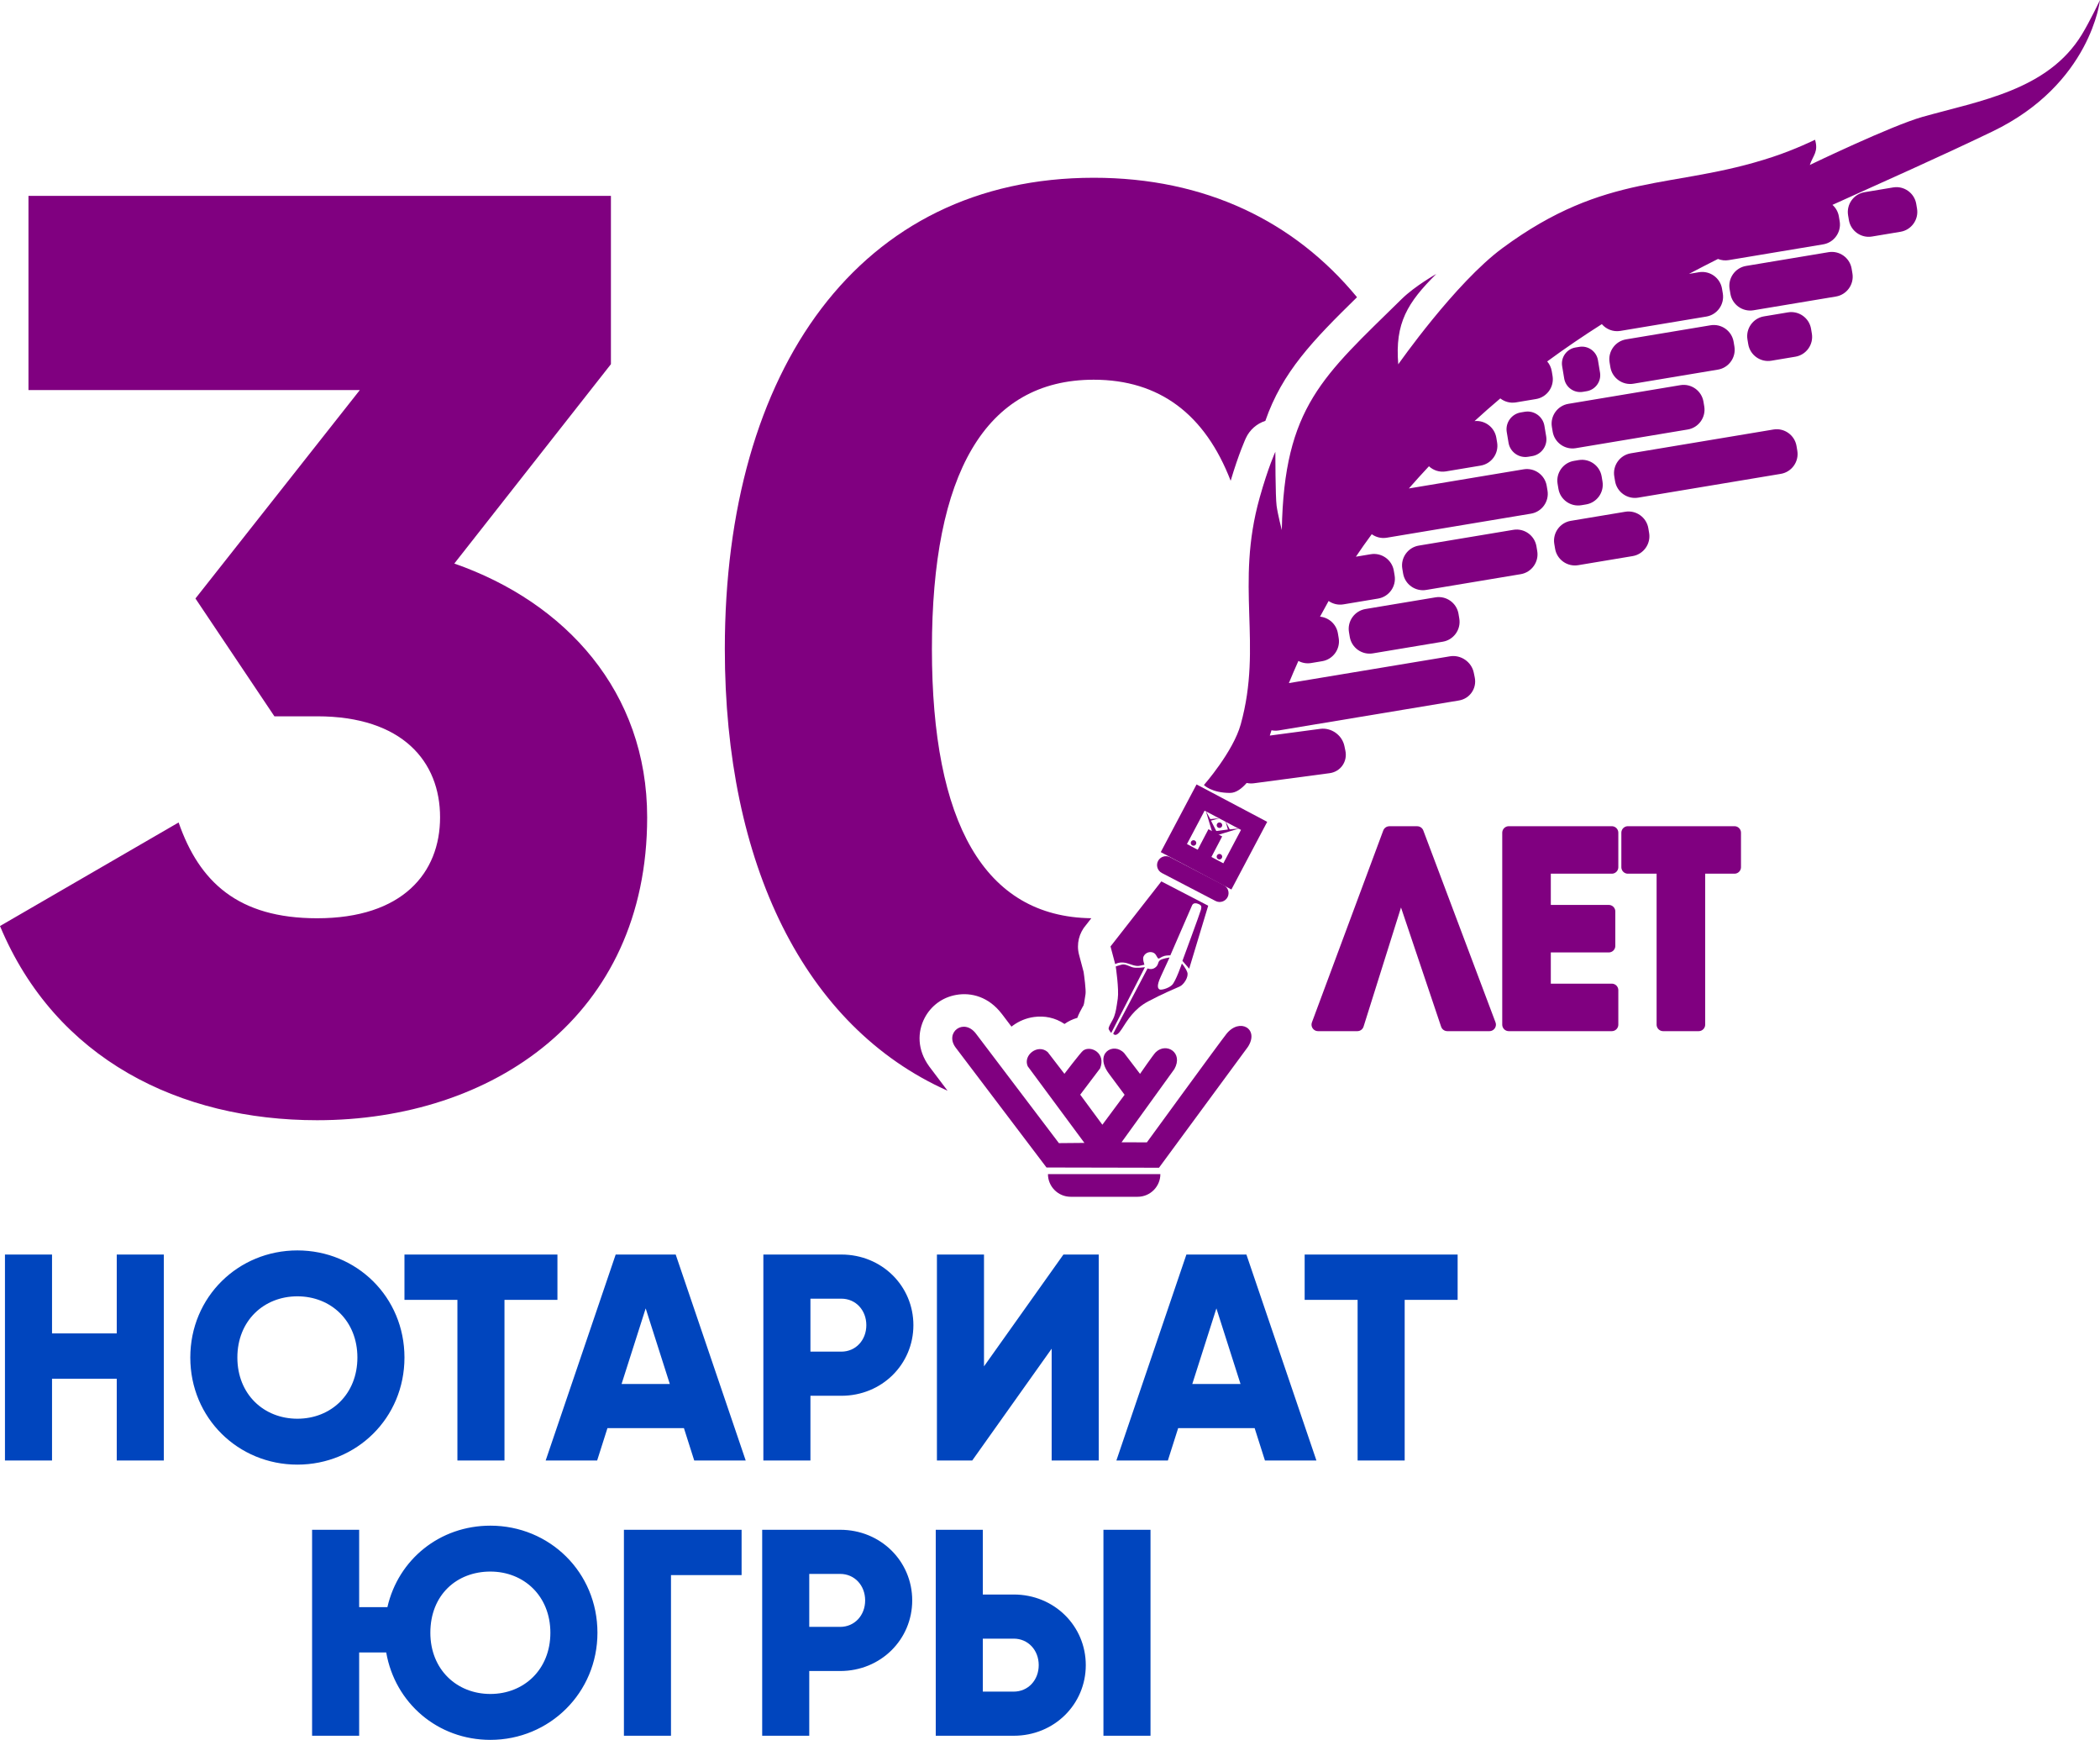 <?xml version="1.0" encoding="UTF-8"?> <svg xmlns="http://www.w3.org/2000/svg" xmlns:xlink="http://www.w3.org/1999/xlink" xmlns:xodm="http://www.corel.com/coreldraw/odm/2003" xml:space="preserve" width="191.079mm" height="158.278mm" version="1.1" style="shape-rendering:geometricPrecision; text-rendering:geometricPrecision; image-rendering:optimizeQuality; fill-rule:evenodd; clip-rule:evenodd" viewBox="0 0 18165.51 15047.22"> <defs> <style type="text/css"> .str1 {stroke:purple;stroke-width:134.15;stroke-miterlimit:22.926} .str0 {stroke:purple;stroke-width:167.69;stroke-miterlimit:22.926} .str2 {stroke:purple;stroke-width:112.86;stroke-linecap:round;stroke-linejoin:round;stroke-miterlimit:22.926} .fil2 {fill:none} .fil4 {fill:none;fill-rule:nonzero} .fil1 {fill:purple} .fil3 {fill:#0045BE;fill-rule:nonzero} .fil0 {fill:purple;fill-rule:nonzero} .fil5 {fill:purple;fill-rule:nonzero} </style> </defs> <g id="Слой_x0020_1">  <g id="_2948752242064"> <path class="fil0" d="M3929.88 4873.82l1354.75 -1724.22 0 -1455.51 -5038.32 0 0 1679.44 2866.25 0 -1421.92 1802.6 682.97 1018.86 369.47 0c738.96,0 1063.65,391.87 1063.65,873.31 0,481.44 -324.7,873.31 -1063.65,873.31 -682.97,0 -1018.85,-313.49 -1197.99,-828.52l-1545.09 895.7c481.43,1153.21 1556.28,1679.44 2743.08,1679.44 1511.5,0 2855.05,-895.7 2855.05,-2619.93 0,-1086.04 -705.36,-1858.58 -1668.25,-2194.47zm5510.31 3067.5c-926.5,-11.97 -1378.89,-828.2 -1378.89,-2328.54 0,-1511.5 459.05,-2328.83 1399.54,-2328.83 570.23,0 963.41,300.56 1184.66,874.03 70.95,-238.49 130.66,-367.09 130.85,-367.5 34.11,-74.66 96.81,-127.21 169.2,-150.64 146.48,-421.6 409.17,-693.81 792.93,-1069.39 -541.45,-656.26 -1311.48,-1033.12 -2277.65,-1033.12 -2026.52,0 -3190.93,1657.05 -3190.93,4075.44 0,1858.89 688.06,3267.8 1926.68,3820.28 -88.44,-116.78 -151.96,-200.77 -158.36,-209.57 -105.44,-144.84 -102.59,-298.92 -40.25,-419.09 27.36,-52.74 66.21,-97.77 112.94,-132.17 45.19,-33.28 99.17,-56.72 158.39,-67.53 133.66,-24.38 284.44,17.39 395.99,163.21l0.92 1.24 0.18 -0.13 83.19 109.78c4.22,-3.37 8.51,-6.65 12.86,-9.82 52.79,-38.58 116.33,-64.97 183.95,-73.81 88.38,-11.56 180.1,5.22 261.9,60.49 34.54,-24.46 71.98,-41.93 110.74,-52.77 12.05,-33.54 29.51,-65.17 47.45,-97.65 3.5,-6.33 4.3,-4.93 5.73,-8.96 2.48,-6.94 4.05,-12.67 5.34,-19.37 3.48,-18.01 7.23,-43.36 12.51,-79.64 5.22,-35.92 -12.25,-161.62 -16.55,-191.47l-39.47 -148.87c-24.66,-93.7 0.95,-188.81 60.14,-256.75l46 -58.87z"></path> <path class="fil1" d="M9651.41 8358.62c0,0 29.34,196.86 17.49,278.32 -11.85,81.46 -17.05,114.81 -31.08,154.11 -14.03,39.3 -55.66,93.06 -46.83,110.68 8.84,17.63 21.39,31.86 21.39,31.86l291.61 -568.96c0,0 -76.99,11.4 -110.04,0.24 -33.06,-11.17 -61.35,-29.3 -90.55,-22.27 -29.21,7.04 -51.99,16.03 -51.99,16.03z"></path> <path class="fil1" d="M9926.8 8375.23l-297.2 563.97c0,0 21.49,41.93 72.74,-37.64 51.23,-79.56 107.44,-175.52 228.71,-240.52 121.27,-65.01 237.24,-113.04 273.48,-129.25 36.24,-16.21 80.2,-84.19 65.56,-123.88 -14.65,-39.68 -46.66,-74.7 -46.66,-74.7 0,0 -53.29,156.56 -86.17,186.56 -32.88,30.01 -96.34,45.63 -108.23,36.59 -11.89,-9.05 -27.28,-25.26 12.73,-112 40.02,-86.75 75.23,-163.53 75.23,-163.53 0,0 -69.05,9.25 -86.26,26.92 -17.21,17.67 -8.64,40.13 -39.89,61.76 -31.26,21.63 -64.04,5.7 -64.04,5.7z"></path> <path class="fil1" d="M10045.87 7622.74l-439.6 562.57 40.56 153c0,0 44.9,-29.4 113.76,-4.36 68.86,25.05 83.89,21.74 109.31,16.04 25.43,-5.71 29.7,-6.87 29.7,-6.87 0,0 -17.82,-48.83 -7.93,-70.38 18,-39.25 64.09,-47.71 92.37,-29.48 22.82,14.72 28.2,55.25 43.1,45.7 39.42,-25.26 58.7,-24.4 75.94,-25.85 17.25,-1.45 20.51,-0.38 20.51,-0.38l186.64 -429.43c6.9,-18.6 23.81,-27.47 52.7,-16.74 28.89,10.71 32.98,21.51 25.78,50.2 -7.2,28.68 -160.39,443.16 -160.39,443.16l58.46 67.82 164.53 -544.75 -405.44 -210.23z"></path> <path class="fil1" d="M10121.3 7413.4l464.62 242.04c37.57,19.57 52.3,66.33 32.72,103.9l0 0c-19.57,37.57 -66.33,52.3 -103.89,32.72l-464.63 -242.05c-37.57,-19.57 -52.3,-66.32 -32.72,-103.89l0 0c19.57,-37.57 66.33,-52.3 103.9,-32.72z"></path> <polygon class="fil2 str0" points="10385.31,6897.56 10848.25,7142.49 10617.03,7579.51 10154.1,7334.58 "></polygon> <polygon class="fil1" points="10430.31,7012.2 10496.64,7232.44 10497.05,7232.32 10512.64,7202.6 10497.05,7232.32 10497.57,7232.17 10510.5,7207.51 10497.57,7232.17 10505.28,7229.83 10505.95,7229.63 10719.86,7164.82 10637.62,7172.9 10600.3,7100.42 10621.5,7174.13 10521.25,7187 10475.26,7097.32 10550.78,7075.94 10469.67,7084.05 "></polygon> <path class="fil1" d="M10559.84 7115.56c11.68,6.18 16.14,20.67 9.96,32.36 -6.18,11.68 -20.67,16.14 -32.36,9.96 -11.68,-6.18 -16.14,-20.67 -9.96,-32.36 6.19,-11.68 20.67,-16.14 32.36,-9.96z"></path> <line class="fil2 str1" x1="10512.64" y1="7202.6" x2="10387.8" y2="7441.1"></line> <path class="fil1" d="M10335.45 7269.32c11.68,6.19 16.14,20.67 9.96,32.36 -6.19,11.68 -20.67,16.14 -32.36,9.96 -11.68,-6.18 -16.14,-20.67 -9.96,-32.35 6.18,-11.69 20.67,-16.15 32.36,-9.97z"></path> <path class="fil1" d="M10559.64 7387.94c11.69,6.19 16.15,20.67 9.97,32.36 -6.19,11.68 -20.68,16.14 -32.36,9.96 -11.68,-6.18 -16.15,-20.67 -9.96,-32.35 6.18,-11.69 20.67,-16.15 32.35,-9.97z"></path> <path class="fil1" d="M10414.16 6789.34c0,0 252.9,-287.23 318.66,-525.33 191.13,-692.08 -49.83,-1198.84 163.45,-1959.54 74.23,-264.78 135.77,-397.18 135.77,-397.18 0,0 0.35,390.64 10.89,467.23 10.54,76.59 44.95,209.94 44.95,209.94 19.72,-1069.24 357.88,-1330.84 1037.83,-1999.2 112.21,-110.34 298.36,-215.79 298.36,-215.79 -247.85,246.25 -358.92,424.07 -328.74,781.31 0,0 491.58,-702.8 902.1,-1005.61 901.46,-664.92 1469.62,-502.05 2334.16,-787.14 199.22,-65.69 369.07,-149.49 369.07,-149.49 30.24,104.23 -15.32,132.03 -45.46,218.19 0,0 705.11,-339.84 975.84,-416.1 494.3,-139.25 1083.81,-229.95 1377.73,-712.42 70.94,-116.46 156.74,-298.22 156.74,-298.22 0,0 -77.88,727.39 -931.52,1137.74 -471.98,226.88 -933.5,430.59 -1382.67,634.07 28.46,25.4 48.8,60.22 55.53,100.54l6.89 41.33c15.69,94.09 -48.46,183.92 -142.55,199.61l-817.61 136.36c-32.31,5.39 -64.12,1.36 -92.6,-10.06 -84.19,42.35 -167.87,85.34 -250.99,129.17l86.31 -14.39c94.12,-15.7 183.94,48.47 199.62,142.55l6.89 41.33c15.7,94.1 -48.45,183.93 -142.56,199.62l-743.62 124.01c-61.95,10.33 -122.03,-13.94 -160.34,-58.56 -159.96,101.59 -317.56,208.64 -472.62,322.6 19.98,23.21 34.07,51.95 39.45,84.19l6.89 41.33c15.69,94.1 -48.46,183.93 -142.55,199.61l-174.42 29.09c-49.6,8.27 -98.02,-5.65 -135.01,-34.44 -74.92,63.32 -149.22,128.55 -222.83,196.07 89.92,-9.03 173.34,53.68 188.4,144.04l6.89 41.32c15.7,94.1 -48.45,183.93 -142.55,199.62l-300.55 50.12c-55.02,9.17 -108.57,-8.95 -146.7,-44.39 -58.33,62.3 -116.25,126.13 -173.64,191.9l992.7 -165.55c94.09,-15.7 183.93,48.46 199.62,142.55l6.89 41.33c15.7,94.09 -48.48,183.93 -142.56,199.61l-1248.05 208.14c-47.21,7.87 -93.36,-4.36 -129.6,-30.38 -47.87,64.68 -93.59,129.64 -137.22,194.51l128.48 -21.43c94.11,-15.7 183.93,48.46 199.62,142.55l6.89 41.32c15.69,94.1 -48.46,183.93 -142.56,199.62l-300.54 50.12c-46.49,7.76 -91.92,-3.99 -127.9,-29.2 -25.78,45.68 -50.53,90.93 -74.27,135.61 76.21,7.39 141.48,65.22 154.64,144.1l6.89 41.33c15.69,94.1 -48.46,183.93 -142.56,199.62l-95.98 16c-39.11,6.52 -77.48,-0.76 -110.11,-18.24 -29.97,66.85 -57.35,130.98 -82.24,191.71l1393.24 -231.62c94.29,-15.68 187.07,48.18 206.18,141.9l8.4 41.16c19.12,93.72 -42.37,183.22 -136.66,198.89l-1557.53 258.94c-21.77,3.62 -43.46,2.99 -64.18,-1.25 -5.3,16.26 -10.2,31.59 -14.7,45.87l436.87 -58.18c95.04,-12.65 188.86,53.98 208.51,148.08l8.63 41.33c19.65,94.09 -42.01,181.44 -137.05,194.09l-654.69 87.19c-21.06,2.8 -42.05,1.7 -62.19,-2.71 -43.51,49.67 -92.79,86.12 -143.77,86.15 -160.18,0.1 -226.09,-68.19 -226.09,-68.19zm4844.32 -4053.2l208.07 -34.7c94.1,-15.7 183.93,48.46 199.61,142.55l6.89 41.33c15.7,94.09 -48.45,183.92 -142.55,199.61l-208.08 34.7c-94.1,15.7 -183.92,-48.46 -199.61,-142.55l-6.89 -41.33c-15.69,-94.09 48.46,-183.92 142.55,-199.61zm-1152.04 1184.28l1234.26 -205.83c94.1,-15.7 183.93,48.46 199.61,142.55l6.89 41.33c15.7,94.09 -48.45,183.92 -142.55,199.61l-1234.26 205.84c-94.1,15.69 -183.93,-48.47 -199.61,-142.55l-6.89 -41.33c-15.7,-94.1 48.46,-183.93 142.55,-199.62zm-518.82 584.05l471.27 -78.59c94.1,-15.7 183.93,48.46 199.62,142.55l6.89 41.33c15.69,94.09 -48.47,183.92 -142.56,199.61l-471.27 78.59c-94.1,15.7 -183.93,-48.46 -199.61,-142.55l-6.89 -41.33c-15.7,-94.09 48.46,-183.93 142.55,-199.61zm1516.48 -2204.55l713.34 -118.97c94.1,-15.69 183.92,48.47 199.61,142.55l6.89 41.33c15.69,94.1 -48.46,183.93 -142.55,199.62l-713.34 118.96c-94.1,15.7 -183.92,-48.46 -199.61,-142.55l-6.89 -41.33c-15.7,-94.09 48.45,-183.92 142.55,-199.61zm1024.84 -637.74l247.34 -41.24c94.11,-15.7 183.93,48.46 199.61,142.55l6.89 41.33c15.7,94.1 -48.45,183.93 -142.55,199.62l-247.33 41.24c-94.11,15.7 -183.94,-48.46 -199.62,-142.55l-6.89 -41.34c-15.7,-94.09 48.46,-183.92 142.55,-199.61zm-2063.02 1272.84l730.66 -121.86c94.1,-15.69 183.93,48.47 199.62,142.55l6.89 41.33c15.7,94.1 -48.47,183.93 -142.55,199.62l-730.67 121.85c-94.09,15.7 -183.93,-48.46 -199.61,-142.55l-6.89 -41.33c-15.7,-94.09 48.46,-183.93 142.55,-199.61zm-911.09 631.9l35.1 -5.85c79.93,-13.34 156.23,41.16 169.56,121.09l15.49 92.83c13.33,79.93 -41.16,156.23 -121.1,169.57l-35.1 5.85c-79.93,13.33 -156.23,-41.16 -169.57,-121.09l-15.48 -92.83c-13.33,-79.94 41.16,-156.24 121.1,-169.57zm460.39 418.9l41.07 -6.85c93.52,-15.6 182.79,48.15 198.39,141.68l7.24 43.43c15.59,93.52 -48.16,182.8 -141.68,198.39l-41.07 6.85c-93.51,15.59 -182.79,-48.17 -198.39,-141.68l-7.23 -43.44c-15.6,-93.52 48.15,-182.79 141.67,-198.38zm12.83 -980.49l33.38 -5.57c76.03,-12.68 148.6,39.15 161.27,115.17l17.85 107.05c12.68,76.04 -39.14,148.6 -115.17,161.28l-33.39 5.57c-76.03,12.67 -148.59,-39.15 -161.27,-115.18l-17.85 -107.05c-12.67,-76.02 39.15,-148.59 115.18,-161.26zm-61.31 487.24l968.93 -161.59c94.13,-15.7 183.94,48.46 199.63,142.55l6.89 41.33c15.7,94.09 -48.45,183.92 -142.56,199.61l-968.93 161.59c-94.13,15.71 -183.94,-48.46 -199.63,-142.55l-6.89 -41.33c-15.7,-94.1 48.45,-183.93 142.56,-199.62zm-1293.91 1226.04l818.14 -136.44c94.09,-15.69 183.92,48.47 199.61,142.55l6.89 41.33c15.7,94.1 -48.47,183.93 -142.55,199.61l-818.14 136.44c-94.08,15.7 -183.92,-48.46 -199.61,-142.55l-6.89 -41.33c-15.69,-94.1 48.47,-183.93 142.55,-199.61zm-461.37 548.54l605.4 -100.96c94.09,-15.69 183.91,48.47 199.61,142.55l6.89 41.33c15.7,94.1 -48.46,183.93 -142.55,199.61l-605.4 100.96c-94.09,15.7 -183.92,-48.46 -199.61,-142.55l-6.89 -41.33c-15.7,-94.09 48.46,-183.92 142.55,-199.61z"></path> <path class="fil1" d="M9052.35 10097.03l973.24 2.08 769.48 -1045.73c100.56,-156.31 -71.96,-254.3 -185.92,-111.9 -56.63,70.79 -688.23,938 -688.23,938l-219.5 -0.2 457.14 -633.41c80.18,-142.92 -69.91,-233.83 -161.34,-145.63 -20.38,19.63 -135.68,187.2 -135.68,187.2l-136.78 -179.37c-92.04,-99.32 -264.57,0.4 -132.48,177.44 44.87,60.17 135.71,182.64 135.71,182.64l-192.31 259.09 -191.56 -259.97 172.06 -227.53c53.25,-132.09 -82.11,-202.32 -147.38,-153.32 -20.38,15.32 -161.47,200.4 -161.47,200.4l-144.41 -187.91c-84.19,-74.12 -215.5,25.43 -173.01,122.67l490.41 662.8 -220.59 1.99 -718.16 -947.62c-104.31,-136.36 -271.42,-11.21 -176.3,119.44 21.91,30.09 787.1,1038.85 787.1,1038.85z"></path> <path class="fil1" d="M9065.14 10154.38l972.32 0 0 0c0,107.73 -88.14,195.87 -195.87,195.87l-580.58 0c-107.74,0 -195.87,-88.14 -195.87,-195.87l0 0z"></path> <g> <path class="fil3" d="M1009.9 10849.84l0 681.99 -559.84 0 0 -681.99 -407.17 0 0 1781.33 407.17 0 0 -707.44 559.84 0 0 707.44 407.16 0 0 -1781.33 -407.16 0zm1562.48 1816.95c511.5,0 926.29,-402.07 926.29,-926.29 0,-524.22 -414.79,-926.29 -926.29,-926.29 -511.5,0 -926.29,402.06 -926.29,926.29 0,524.22 414.79,926.29 926.29,926.29zm0 -396.98c-290.1,0 -519.13,-211.22 -519.13,-529.31 0,-318.1 229.03,-529.31 519.13,-529.31 290.1,0 519.13,211.21 519.13,529.31 0,318.09 -229.03,529.31 -519.13,529.31zm2249.56 -1419.98l-1323.27 0 0 391.89 458.06 0 0 1389.44 407.16 0 0 -1389.44 458.06 0 0 -391.89zm1183.3 1781.33l445.34 0 -605.65 -1781.33 -519.13 0 -605.65 1781.33 445.33 0 89.07 -279.93 661.64 0 89.06 279.93zm-628.54 -661.64l208.66 -654 208.67 654 -417.33 0zm1900.93 -1119.69l-674.37 0 0 1781.33 407.16 0 0 -559.85 267.21 0c351.17,0 623.46,-272.28 623.46,-610.75 0,-338.44 -272.28,-610.74 -623.46,-610.74zm0 839.77l-267.21 0 0 -458.05 267.21 0c124.69,0 216.3,99.24 216.3,229.02 0,129.79 -91.61,229.03 -216.3,229.03zm1819.49 941.56l407.16 0 0 -1781.33 -305.37 0 -687.09 967 0 -967 -407.16 0 0 1781.33 305.37 0 687.09 -967 0 967zm1844.94 0l445.34 0 -605.65 -1781.33 -519.13 0 -605.65 1781.33 445.33 0 89.07 -279.93 661.64 0 89.06 279.93zm-628.54 -661.64l208.66 -654 208.67 654 -417.33 0zm2295.35 -1119.69l-1323.27 0 0 391.89 458.07 0 0 1389.44 407.16 0 0 -1389.44 458.05 0 0 -391.89z"></path> <path class="fil3" d="M4241.74 13194.64c-437.7,0 -796.51,292.64 -890.66,704.89l-244.3 0 0 -669.27 -407.16 0 0 1781.33 407.16 0 0 -720.16 234.11 0c76.34,437.68 445.33,755.78 900.85,755.78 511.49,0 926.29,-407.16 926.29,-926.29 0,-524.22 -414.8,-926.29 -926.29,-926.29zm0 1455.6c-290.11,0 -519.14,-211.22 -519.14,-529.31 0,-328.27 229.03,-529.31 519.14,-529.31 290.1,0 519.13,211.21 519.13,529.31 0,318.09 -229.03,529.31 -519.13,529.31zm2173.21 -1419.98l-1017.9 0 0 1781.33 407.16 0 0 -1389.44 610.75 0 0 -391.89zm852.5 0l-674.37 0 0 1781.33 407.16 0 0 -559.85 267.21 0c351.17,0 623.46,-272.28 623.46,-610.75 0,-338.44 -272.28,-610.74 -623.46,-610.74zm0 839.77l-267.21 0 0 -458.05 267.21 0c124.69,0 216.3,99.24 216.3,229.02 0,129.79 -91.61,229.03 -216.3,229.03zm827.04 941.56l674.37 0c351.17,0 623.46,-272.29 623.46,-610.75 0,-338.44 -272.28,-610.74 -623.46,-610.74l-267.21 0 0 -559.85 -407.16 0 0 1781.33zm1450.51 0l407.16 0 0 -1781.33 -407.16 0 0 1781.33zm-1043.35 -381.72l0 -458.05 267.21 0c124.68,0 216.3,99.24 216.3,229.02 0,129.79 -91.62,229.03 -216.3,229.03l-267.21 0z"></path> </g> <g> <path class="fil4 str2" d="M12124.81 7688.43l-7.09 -58.7 -7.49 58.7 -368.81 1173.02 -340.04 0 617.04 -1659.24 240.75 0 624.53 1659.24 -364.08 0 -394.81 -1173.02zm926.35 1173.02l0 -1659.63 891.28 0 0 297.88 -583.95 0 0 382.99 557.95 0 0 297.89 -557.95 0 0 382.99 583.95 0 0 297.89 -891.28 0zm1335.35 0l0 -1361.76 -304.97 0 0 -297.88 922.02 0 0 297.88 -309.71 0 0 1361.76 -307.34 0z"></path> <path id="_1" class="fil5" d="M12124.81 7688.43l-7.09 -58.7 -7.49 58.7 -368.81 1173.02 -340.04 0 617.04 -1659.24 240.75 0 624.53 1659.24 -364.08 0 -394.81 -1173.02zm926.35 1173.02l0 -1659.63 891.28 0 0 297.88 -583.95 0 0 382.99 557.95 0 0 297.89 -557.95 0 0 382.99 583.95 0 0 297.89 -891.28 0zm1335.35 0l0 -1361.76 -304.97 0 0 -297.88 922.02 0 0 297.88 -309.71 0 0 1361.76 -307.34 0z"></path> </g> </g> </g> </svg> 